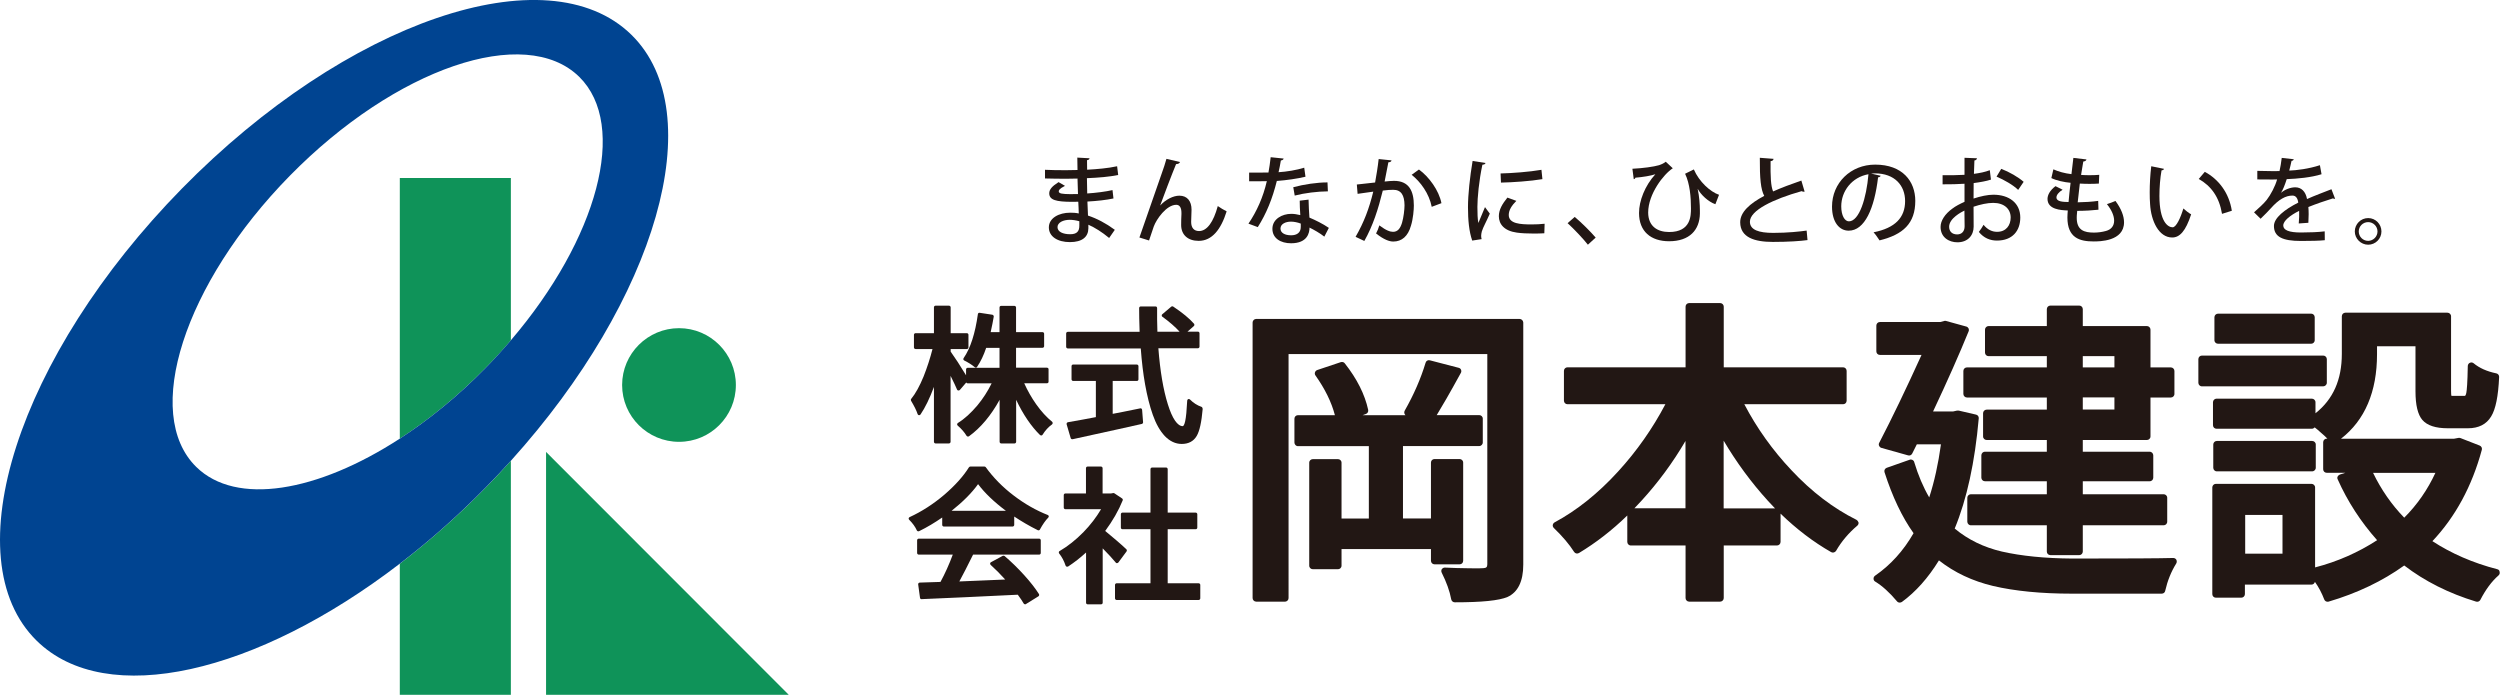 <?xml version="1.0" encoding="utf-8"?>
<!-- Generator: Adobe Illustrator 25.3.1, SVG Export Plug-In . SVG Version: 6.00 Build 0)  -->
<svg version="1.1" id="レイヤー_1" xmlns="http://www.w3.org/2000/svg" xmlns:xlink="http://www.w3.org/1999/xlink" x="0px"
	 y="0px" width="260px" height="72.26px" viewBox="0 0 260 72.26" style="enable-background:new 0 0 260 72.26;"
	 xml:space="preserve">
<style type="text/css">
	.st0{fill:#0F9359;}
	.st1{fill:none;}
	.st2{fill:#004491;}
	.st3{fill:#221714;}
</style>
<g>
	<g>
		<g>
			<g>
				<path class="st0" d="M76.53,40.04c0,3.27-2.65,5.91-5.91,5.91c-3.26,0-5.92-2.64-5.92-5.91c0-3.26,2.66-5.91,5.92-5.91
					C73.88,34.13,76.53,36.78,76.53,40.04"/>
				<polygon class="st0" points="82.03,72.26 56.79,72.26 56.79,47 				"/>
				<g>
					<path class="st1" d="M60.23,7.98c-5.63-5.52-19.1-0.91-30.1,10.29c-11,11.21-15.35,24.76-9.73,30.28
						c4.15,4.08,12.6,2.62,21.17-2.94V18.51h11.55v16.88C62.16,24.83,65.37,13.04,60.23,7.98z"/>
					<path class="st0" d="M41.58,18.51v27.11c3.02-1.96,6.06-4.43,8.92-7.35c0.93-0.94,1.81-1.9,2.63-2.88V18.51H41.58z"/>
					<path class="st0" d="M50.56,50.66c-2.91,2.97-5.93,5.63-8.98,7.97v13.63h11.55V47.92C52.3,48.84,51.45,49.76,50.56,50.66z"/>
				</g>
			</g>
			<path class="st2" d="M65.67,3.62c-8.74-8.57-29.66-1.41-46.74,15.98C1.85,37.01-4.92,58.06,3.82,66.64
				c7.25,7.11,22.89,3.4,37.76-8.02c3.05-2.33,6.07-5,8.98-7.97c0.89-0.9,1.74-1.82,2.57-2.73C68.3,31.11,73.96,11.76,65.67,3.62z
				 M53.13,35.39c-0.83,0.97-1.7,1.94-2.63,2.88c-2.86,2.92-5.9,5.39-8.92,7.35c-8.57,5.56-17.02,7.02-21.17,2.94
				c-5.63-5.52-1.27-19.07,9.73-30.28c11-11.2,24.47-15.81,30.1-10.29C65.37,13.04,62.16,24.83,53.13,35.39z"/>
		</g>
	</g>
	<g>
		<g>
			<g>
				<path class="st3" d="M108.71,17.66c0.61,0.04,1.49,0.04,2.22,0.04c0.37,0,0.78-0.01,1.13-0.02c-0.01-0.46-0.02-0.97-0.02-1.29
					l1.27,0.07c-0.01,0.11-0.09,0.17-0.26,0.2c0,0.28,0,0.69,0.01,0.99c1.08-0.06,2.16-0.15,3.12-0.36l0.11,0.91
					c-0.95,0.19-2.02,0.28-3.25,0.33l0.03,1.59c0.92-0.06,1.93-0.19,2.63-0.35l0.1,0.87c-0.74,0.16-1.75,0.27-2.71,0.32
					c0.02,0.57,0.04,1.09,0.06,1.46c0.91,0.3,1.85,0.79,2.79,1.48l-0.59,0.85c-0.75-0.62-1.48-1.08-2.16-1.38v0.38
					c-0.01,0.88-0.63,1.43-1.92,1.43c-1.3,0-2.19-0.59-2.19-1.53c0-0.98,1.06-1.53,2.21-1.53c0.29,0,0.59,0.01,0.9,0.08
					c-0.01-0.36-0.02-0.77-0.05-1.22c-0.2,0.01-0.41,0.01-0.61,0.01c-1.73,0-2.41-0.2-2.41-0.89c0-0.39,0.3-0.74,0.97-1.16
					l0.67,0.39c-0.59,0.29-0.65,0.46-0.65,0.57c0,0.24,0.38,0.28,1.18,0.29c0.24,0,0.54,0,0.82-0.01c-0.02-0.54-0.03-1.09-0.05-1.61
					c-0.37,0.01-0.8,0.02-1.16,0.02c-0.65,0-1.61-0.01-2.22-0.03V17.66z M112.25,23.01c-0.35-0.1-0.7-0.15-1-0.15
					c-0.67,0-1.27,0.28-1.27,0.76c0,0.49,0.57,0.74,1.32,0.74c0.69,0,0.95-0.3,0.95-0.88V23.01z"/>
				<path class="st3" d="M118.5,24.7c0.67-1.94,1.91-5.51,2.26-6.49c0.21-0.55,0.48-1.41,0.55-1.69l1.41,0.33
					c-0.05,0.14-0.19,0.21-0.41,0.22c-0.47,1.14-1.29,3.31-1.65,4.29h0.01c0.56-0.61,1.35-1.01,1.98-1.01
					c0.83,0,1.27,0.57,1.27,1.46c0,0.17-0.04,1.11-0.04,1.27c0,0.63,0.31,0.95,0.82,0.95c0.83,0,1.5-0.94,1.95-2.6
					c0.28,0.2,0.61,0.39,0.92,0.55c-0.59,1.89-1.52,3.07-2.91,3.07c-1.12,0-1.82-0.63-1.82-1.65c0-0.39,0.01-0.79,0.03-1.13v-0.13
					c0-0.55-0.19-0.84-0.54-0.84c-1.02,0-2.07,1.51-2.34,2.26c-0.13,0.36-0.32,0.93-0.49,1.45L118.5,24.7z"/>
				<path class="st3" d="M133.5,16.49c-0.02,0.1-0.12,0.18-0.29,0.2c-0.06,0.38-0.16,0.88-0.24,1.22c0.83-0.05,1.88-0.22,2.67-0.47
					l0.13,0.94c-0.89,0.21-1.93,0.36-2.98,0.44c-0.46,1.85-1.08,3.38-1.98,4.8l-0.97-0.36c0.86-1.27,1.53-2.75,1.91-4.42
					c-0.2,0.01-0.47,0.01-0.68,0.01h-1.16v-0.9h1.14c0.31,0,0.62,0,0.87-0.01c0.09-0.49,0.17-1.04,0.23-1.59L133.5,16.49z
					 M136.09,20.76c0.01,0.69,0.05,1.25,0.09,1.87c0.58,0.24,1.43,0.66,2.02,1.07l-0.47,0.91c-0.45-0.36-1.09-0.72-1.54-0.94
					c0,0.54-0.21,1.63-1.92,1.63c-1.08,0-1.95-0.52-1.94-1.52c0.01-1,1.01-1.54,1.96-1.54c0.3,0,0.61,0.05,0.94,0.13
					c-0.04-0.55-0.06-1.11-0.06-1.5L136.09,20.76z M135.27,23.25c-0.33-0.13-0.72-0.2-1.01-0.2c-0.54,0-1.09,0.23-1.09,0.72
					c0,0.45,0.45,0.7,1.11,0.7c0.56,0,1-0.25,1-0.86V23.25z M138.1,19.9c-1.08,0.01-2.41,0.17-3.45,0.44l-0.15-0.87
					c1.12-0.3,2.47-0.5,3.56-0.5L138.1,19.9z"/>
				<path class="st3" d="M144.72,16.68c-0.03,0.14-0.15,0.19-0.33,0.2c-0.11,0.52-0.27,1.42-0.39,2c0.36-0.04,0.73-0.07,0.96-0.07
					c1.58-0.01,2.08,1.06,2.08,2.57c0,0.4-0.07,1.37-0.3,2.09c-0.31,1.11-0.96,1.65-1.84,1.65c-0.4,0-0.97-0.19-1.79-0.84
					c0.14-0.25,0.26-0.56,0.34-0.84c0.73,0.55,1.14,0.67,1.43,0.67c0.48,0,0.75-0.35,0.93-0.94c0.16-0.53,0.26-1.38,0.26-1.82
					c-0.01-1.05-0.35-1.62-1.19-1.61c-0.27,0-0.63,0.02-1.07,0.08c-0.47,1.91-1.02,3.65-1.92,5.24l-0.91-0.43
					c0.88-1.52,1.41-2.95,1.84-4.7l-1.63,0.23l-0.08-0.97l1.9-0.21c0.13-0.73,0.28-1.6,0.37-2.44L144.72,16.68z M148.9,21.51
					c-0.27-1.38-1.17-2.61-2.09-3.33l0.76-0.55c1.04,0.75,2.08,2.17,2.34,3.5L148.9,21.51z"/>
				<path class="st3" d="M154.49,16.95c-0.02,0.11-0.12,0.17-0.32,0.18c-0.36,1.68-0.52,3.45-0.52,4.39c0,0.66,0.02,1.28,0.1,1.67
					c0.15-0.38,0.56-1.32,0.69-1.65l0.5,0.68c-0.36,0.84-0.69,1.39-0.83,1.85c-0.04,0.17-0.07,0.32-0.07,0.46
					c0,0.12,0.02,0.23,0.05,0.34l-0.98,0.15c-0.33-0.95-0.44-2.14-0.44-3.47c0-1.32,0.2-3.14,0.48-4.81L154.49,16.95z M160.61,24.26
					c-0.34,0.02-0.71,0.03-1.08,0.03c-0.67,0-1.32-0.03-1.79-0.1c-1.3-0.18-1.86-0.88-1.86-1.7c0-0.69,0.36-1.28,0.89-1.94
					l0.93,0.34c-0.47,0.47-0.79,0.95-0.79,1.47c0,0.92,1.24,0.98,2.38,0.98c0.44,0,0.93-0.02,1.35-0.07L160.61,24.26z M156.06,18.04
					c1.2-0.03,2.99-0.16,4.25-0.38l0.1,0.97c-1.22,0.21-3.16,0.34-4.31,0.36L156.06,18.04z"/>
				<path class="st3" d="M163.77,22.56c0.7,0.58,1.68,1.56,2.18,2.15l-0.81,0.74c-0.47-0.61-1.48-1.67-2.11-2.24L163.77,22.56z"/>
				<path class="st3" d="M169.77,17.55c1.08-0.05,2.23-0.21,2.77-0.37c0.32-0.11,0.51-0.21,0.7-0.36l0.73,0.68
					c-0.95,0.61-2.56,2.67-2.56,4.61c0.01,1.42,0.96,2.02,2.18,2.02c2.27,0,2.27-1.71,2.27-2.47c0-1.13-0.11-2.56-0.61-3.59
					l0.91-0.45c0.55,1.28,1.71,2.33,2.62,2.64l-0.38,0.98c-0.75-0.26-1.52-1-1.83-1.59h-0.01c0.17,0.79,0.23,1.61,0.23,2.28v0.29
					c-0.03,1.69-1.07,2.87-3.2,2.87c-1.9,0-3.13-1.02-3.13-2.94c0-1.25,0.61-2.84,1.7-4.03c-0.49,0.16-1.24,0.29-2.08,0.36
					c-0.02,0.08-0.08,0.15-0.17,0.15L169.77,17.55z"/>
				<path class="st3" d="M187.68,19.93c-0.03,0.01-0.05,0.01-0.08,0.01c-0.08,0-0.16-0.02-0.23-0.06c-2.95,0.83-5.39,2-5.38,3.19
					c0.01,0.84,0.92,1.15,2.43,1.15c1.5,0,2.78-0.14,3.47-0.24l0.09,0.99c-0.72,0.1-2,0.19-3.6,0.19c-1.92,0-3.38-0.47-3.4-2.03
					c-0.01-1.06,0.99-1.96,2.5-2.76c-0.36-0.66-0.47-1.79-0.46-3.96l1.43,0.11c-0.02,0.13-0.1,0.22-0.31,0.24
					c-0.02,1.56,0.02,2.59,0.26,3.15c0.88-0.39,1.89-0.77,2.94-1.13L187.68,19.93z"/>
				<path class="st3" d="M195.59,18.28c-0.03,0.09-0.14,0.16-0.27,0.16c-0.38,3.24-1.39,5.55-3.06,5.55c-0.96,0-1.73-0.88-1.73-2.5
					c0-2.46,1.93-4.37,4.49-4.37c2.84,0,4.17,1.73,4.17,3.77c0,2.35-1.27,3.51-3.72,4.11c-0.15-0.22-0.37-0.57-0.62-0.84
					c2.26-0.45,3.28-1.54,3.28-3.25c0-1.61-1.07-2.88-3.14-2.88c-0.14,0-0.26,0.01-0.4,0.02L195.59,18.28z M194.32,18.12
					c-1.74,0.31-2.83,1.77-2.83,3.34c0,0.94,0.35,1.56,0.8,1.56C193.36,23.01,194.11,20.62,194.32,18.12z"/>
				<path class="st3" d="M207.06,18.68c-0.5,0.16-1.11,0.27-1.8,0.36c-0.01,0.54-0.01,1.11-0.01,1.61c0.72-0.24,1.48-0.4,2.06-0.4
					c1.64,0,2.8,0.87,2.8,2.37c0,1.38-0.81,2.4-2.43,2.4c-0.69,0-1.35-0.25-1.88-0.9c0.18-0.22,0.36-0.51,0.49-0.74
					c0.43,0.52,0.9,0.73,1.41,0.73c0.92,0,1.41-0.66,1.41-1.49c0-0.87-0.65-1.52-1.82-1.52c-0.59,0-1.33,0.16-2.04,0.4
					c0,0.75,0.01,1.82,0.01,2.07c0,0.89-0.59,1.63-1.69,1.63c-0.87,0-1.75-0.51-1.75-1.6c0-0.65,0.46-1.35,1.22-1.9
					c0.35-0.27,0.8-0.5,1.27-0.71v-1.88c-0.68,0.05-1.44,0.06-2.28,0.06l0-0.95c0.84,0.01,1.6,0,2.28-0.04v-1.77l1.3,0.05
					c-0.02,0.12-0.11,0.21-0.27,0.23c-0.02,0.37-0.04,0.9-0.05,1.39c0.61-0.08,1.16-0.19,1.65-0.38L207.06,18.68z M204.3,21.9
					c-0.31,0.15-1.59,0.81-1.59,1.68c0,0.46,0.28,0.8,0.84,0.8c0.44,0,0.77-0.29,0.77-0.84C204.31,23.28,204.31,22.58,204.3,21.9z
					 M209.89,19.75c-0.52-0.51-1.45-1.04-2.25-1.38l0.49-0.81c0.86,0.33,1.77,0.86,2.33,1.35L209.89,19.75z"/>
				<path class="st3" d="M218.24,21.81c-0.6,0.07-1.44,0.12-2.21,0.12c-0.05,0.5-0.05,0.56-0.05,0.72c0,1.3,0.78,1.54,1.79,1.54
					c0.42,0,0.86-0.06,1.25-0.17c0.56-0.15,0.85-0.54,0.85-1.07c0-0.5-0.25-1.1-0.75-1.72c0.25-0.08,0.67-0.23,0.89-0.33
					c0.6,0.81,0.89,1.57,0.89,2.22c0,1.99-2.58,1.99-3.16,1.99c-1.46,0-2.73-0.37-2.73-2.49c0-0.23,0.02-0.47,0.04-0.73
					c-0.73-0.03-2.11-0.1-2.11-1.21c0.01-0.41,0.25-0.88,0.83-1.32l0.74,0.37c-0.4,0.25-0.64,0.55-0.64,0.8
					c0,0.44,0.65,0.47,1.26,0.48c0.05-0.6,0.12-1.29,0.21-2c-0.67-0.06-1.46-0.23-2-0.49l0.21-0.91c0.53,0.24,1.19,0.42,1.88,0.5
					c0.07-0.58,0.15-1.19,0.2-1.69l1.36,0.16c-0.01,0.12-0.15,0.2-0.33,0.22c-0.07,0.38-0.15,0.89-0.23,1.39
					c0.27,0.02,0.57,0.03,0.87,0.03c0.35,0,0.7-0.01,1.02-0.04l-0.04,0.91c-0.28,0.02-0.63,0.03-0.98,0.03c-0.34,0-0.7-0.01-1-0.03
					c-0.08,0.67-0.16,1.34-0.22,1.95c0.72-0.01,1.51-0.06,2.13-0.15L218.24,21.81z"/>
				<path class="st3" d="M225.06,17.56c-0.02,0.08-0.13,0.15-0.26,0.16c-0.14,0.77-0.22,1.76-0.22,2.65c0,2.69,0.88,3.27,1.38,3.27
					c0.37-0.01,0.83-1,1.11-1.96c0.2,0.18,0.57,0.49,0.81,0.61c-0.57,1.76-1.2,2.41-1.97,2.41c-1.4,0-2.2-1.73-2.3-3.46
					c-0.03-0.37-0.04-0.79-0.04-1.23c0-0.87,0.05-1.83,0.16-2.72L225.06,17.56z M231.09,22.24c-0.29-1.75-1.13-2.9-2.42-3.63
					l0.63-0.74c1.41,0.76,2.52,2.16,2.81,4.05L231.09,22.24z"/>
				<path class="st3" d="M242.85,20.67c-0.02,0.01-0.04,0.01-0.06,0.01c-0.05,0-0.12-0.02-0.16-0.05c-0.75,0.23-1.77,0.58-2.56,0.9
					c0.02,0.22,0.03,0.47,0.03,0.75c0,0.26-0.01,0.56-0.03,0.89l-1,0.07c0.04-0.42,0.06-0.97,0.04-1.31
					c-0.93,0.46-1.65,1.04-1.65,1.52c0,0.49,0.61,0.73,1.84,0.73c0.91,0,1.84-0.04,2.47-0.12l0.01,0.92
					c-0.56,0.06-1.42,0.08-2.49,0.08c-1.9,0-2.8-0.43-2.8-1.56c0-0.83,1.09-1.7,2.53-2.43c-0.06-0.45-0.25-0.73-0.6-0.73
					c-0.69,0-1.41,0.37-2.26,1.33c-0.26,0.29-0.63,0.67-1.06,1.08l-0.68-0.67c0.46-0.41,0.99-0.88,1.31-1.28
					c0.43-0.55,0.89-1.43,1.09-2.14l-0.46,0.01c-0.4,0-1.1,0-1.6-0.01v-0.89c0.59,0.02,1.29,0.03,1.7,0.03l0.61-0.01
					c0.09-0.42,0.17-0.84,0.23-1.37l1.25,0.14c-0.02,0.1-0.11,0.16-0.23,0.17c-0.08,0.36-0.15,0.68-0.24,1.01
					c0.73-0.02,2.04-0.18,3.19-0.56l0.17,0.94c-1.08,0.34-2.52,0.47-3.62,0.51c-0.2,0.63-0.41,1.14-0.59,1.41h0.01
					c0.39-0.33,0.97-0.56,1.47-0.56c0.62,0,1.08,0.43,1.22,1.22c0.8-0.36,1.78-0.72,2.54-1.02L242.85,20.67z"/>
				<path class="st3" d="M247.67,24.07c0,0.76-0.62,1.38-1.38,1.38c-0.76,0-1.39-0.63-1.39-1.38c0-0.76,0.62-1.39,1.39-1.39
					C247.07,22.68,247.67,23.32,247.67,24.07z M247.26,24.07c0-0.53-0.44-0.97-0.97-0.97c-0.55,0-0.98,0.44-0.98,0.97
					c0,0.54,0.43,0.98,0.98,0.98C246.84,25.04,247.26,24.59,247.26,24.07z"/>
			</g>
		</g>
		<g>
			<g>
				<path class="st3" d="M107.76,42.04c-0.48-0.68-0.9-1.42-1.24-2.18h2.36c0.1,0,0.17-0.07,0.17-0.16v-1.3
					c0-0.09-0.07-0.16-0.17-0.16h-3.21v-2.07h2.75c0.1,0,0.17-0.08,0.17-0.17v-1.29c0-0.1-0.08-0.17-0.17-0.17h-2.75v-2.56
					c0-0.09-0.08-0.17-0.17-0.17h-1.38c-0.1,0-0.17,0.07-0.17,0.17v2.56h-0.92c0.15-0.66,0.25-1.2,0.32-1.61
					c0-0.1-0.05-0.18-0.15-0.2l-1.31-0.2c-0.05-0.01-0.09,0-0.13,0.03c-0.04,0.03-0.06,0.07-0.06,0.11c-0.28,2-0.77,3.54-1.48,4.57
					c-0.03,0.04-0.04,0.09-0.03,0.15c0.02,0.04,0.05,0.08,0.09,0.1c0.42,0.21,0.79,0.44,1.1,0.7c0.03,0.03,0.08,0.04,0.13,0.04
					c0.05-0.01,0.09-0.04,0.11-0.08c0.38-0.56,0.69-1.22,0.94-1.97h1.39v2.07h-3.31c-0.09,0-0.17,0.08-0.17,0.16v0.62
					c-0.62-1.02-1.16-1.85-1.6-2.46V36.3h1.68c0.09,0,0.17-0.08,0.17-0.17v-1.31c0-0.1-0.08-0.17-0.17-0.17h-1.68v-2.69
					c0-0.09-0.08-0.17-0.18-0.17H97.3c-0.09,0-0.17,0.07-0.17,0.17v2.69h-1.91c-0.09,0-0.17,0.07-0.17,0.17v1.31
					c0,0.1,0.08,0.17,0.17,0.17h1.76c-0.24,0.95-0.55,1.9-0.92,2.84c-0.41,1-0.84,1.79-1.3,2.35c-0.04,0.05-0.04,0.13-0.01,0.19
					c0.33,0.55,0.56,1.01,0.68,1.38c0.02,0.06,0.07,0.11,0.14,0.12c0.06,0.01,0.13-0.02,0.16-0.07c0.49-0.72,0.96-1.69,1.4-2.87
					v5.71c0,0.09,0.08,0.17,0.17,0.17h1.38c0.1,0,0.18-0.08,0.18-0.17v-6.86c0.34,0.69,0.57,1.16,0.67,1.42
					c0.02,0.06,0.07,0.1,0.13,0.1c0.06,0.01,0.12-0.01,0.16-0.05l0.67-0.78c0.03,0.06,0.09,0.09,0.15,0.09h2.49
					c-0.4,0.81-0.89,1.58-1.48,2.29c-0.66,0.78-1.33,1.4-2.03,1.83c-0.04,0.03-0.07,0.07-0.08,0.13c0,0.05,0.02,0.11,0.06,0.14
					c0.39,0.34,0.7,0.69,0.92,1.06c0.03,0.04,0.07,0.07,0.12,0.08c0.05,0.01,0.09,0,0.14-0.03c1.2-0.87,2.28-2.15,3.18-3.79v4.37
					c0,0.09,0.08,0.17,0.17,0.17h1.38c0.09,0,0.17-0.08,0.17-0.17v-4.37c0.73,1.54,1.57,2.77,2.48,3.66
					c0.04,0.03,0.09,0.05,0.14,0.05c0.05,0,0.1-0.03,0.13-0.08c0.27-0.44,0.6-0.8,0.98-1.07c0.04-0.03,0.06-0.08,0.07-0.14
					c0-0.05-0.02-0.1-0.06-0.14C108.85,43.4,108.29,42.79,107.76,42.04z"/>
				<path class="st3" d="M118.71,42.49c-0.03-0.02-0.09-0.04-0.13-0.02c-1.45,0.3-2.42,0.49-2.86,0.57v-3.42h2.51
					c0.1,0,0.17-0.07,0.17-0.17v-1.37c0-0.09-0.08-0.17-0.17-0.17h-6.62c-0.1,0-0.17,0.07-0.17,0.17v1.37
					c0,0.09,0.08,0.17,0.17,0.17h2.36v3.76c-0.27,0.05-0.71,0.13-1.33,0.25c-0.73,0.14-1.25,0.23-1.57,0.28
					c-0.05,0.01-0.1,0.04-0.12,0.08c-0.02,0.04-0.03,0.09-0.02,0.14l0.42,1.43c0.02,0.07,0.09,0.12,0.16,0.12c0.02,0,0.03,0,0.04,0
					c0.41-0.09,1.09-0.24,2.05-0.45l2.73-0.6c0.87-0.19,1.68-0.38,2.42-0.54c0.08-0.02,0.14-0.1,0.13-0.18l-0.1-1.28
					C118.77,42.57,118.75,42.53,118.71,42.49z"/>
				<path class="st3" d="M124.95,42.31c-0.44-0.15-0.84-0.41-1.19-0.76c-0.05-0.05-0.12-0.07-0.18-0.04
					c-0.06,0.02-0.11,0.09-0.11,0.15c-0.05,1-0.12,1.72-0.21,2.14c-0.08,0.38-0.19,0.52-0.25,0.52c-0.55,0-1.09-0.78-1.55-2.26
					c-0.48-1.52-0.81-3.48-0.99-5.84h4.11c0.09,0,0.17-0.08,0.17-0.17v-1.39c0-0.1-0.08-0.17-0.17-0.17h-1.08l0.66-0.58
					c0.07-0.06,0.07-0.17,0.02-0.24c-0.47-0.54-1.21-1.15-2.17-1.79c-0.06-0.04-0.15-0.03-0.21,0.02l-0.92,0.78
					c-0.05,0.03-0.06,0.08-0.06,0.13c0,0.05,0.02,0.11,0.07,0.13c0.73,0.53,1.33,1.05,1.79,1.56h-2.31
					c-0.03-0.88-0.04-1.72-0.03-2.46c0-0.05-0.02-0.09-0.05-0.13c-0.03-0.03-0.08-0.04-0.12-0.04h-1.53c-0.09,0-0.17,0.07-0.17,0.17
					c0,0.58,0.01,1.41,0.05,2.47h-7.46c-0.1,0-0.18,0.07-0.18,0.17v1.39c0,0.09,0.08,0.17,0.18,0.17h7.58
					c0.1,1.36,0.25,2.62,0.45,3.74c0.21,1.17,0.47,2.23,0.8,3.16c0.33,0.94,0.75,1.68,1.25,2.21c0.52,0.54,1.11,0.82,1.76,0.82
					c0.71,0,1.23-0.28,1.55-0.82c0.31-0.52,0.51-1.45,0.63-2.83C125.06,42.41,125.02,42.33,124.95,42.31z"/>
				<path class="st3" d="M193.07,54.06c-2.41-1.2-4.69-2.94-6.77-5.17c-1.96-2.08-3.6-4.38-4.89-6.85h10.27
					c0.21,0,0.37-0.16,0.37-0.37v-3.1c0-0.2-0.16-0.37-0.37-0.37h-12.41v-6.31c0-0.2-0.17-0.37-0.37-0.37h-3.23
					c-0.2,0-0.37,0.16-0.37,0.37v6.31h-12.28c-0.2,0-0.37,0.16-0.37,0.37v3.1c0,0.21,0.17,0.37,0.37,0.37h10.18
					c-1.32,2.51-2.96,4.86-4.92,7c-2.08,2.28-4.3,4.05-6.59,5.28c-0.11,0.06-0.18,0.16-0.2,0.28c-0.02,0.11,0.03,0.24,0.12,0.32
					c0.89,0.86,1.6,1.69,2.1,2.48c0.11,0.17,0.33,0.22,0.51,0.11c1.74-1.05,3.43-2.35,5.02-3.9v2.75c0,0.2,0.16,0.37,0.37,0.37h5.69
					v5.47c0,0.2,0.17,0.37,0.37,0.37h3.23c0.2,0,0.37-0.17,0.37-0.37v-5.47h5.54c0.2,0,0.37-0.17,0.37-0.37v-2.94
					c1.66,1.61,3.42,2.95,5.26,4c0.17,0.1,0.4,0.04,0.51-0.13c0.57-0.99,1.32-1.87,2.21-2.62c0.09-0.08,0.15-0.2,0.13-0.33
					C193.25,54.23,193.17,54.12,193.07,54.06z M175.29,45.86v7h-5.31c0.25-0.26,0.49-0.52,0.74-0.79
					C172.43,50.2,173.97,48.12,175.29,45.86z M179.26,52.87v-7.04c1.34,2.27,2.89,4.37,4.6,6.25c0.25,0.27,0.5,0.53,0.74,0.79
					H179.26z"/>
				<path class="st3" d="M206.81,37.04h6.06v1.17h-8.31c-0.2,0-0.37,0.16-0.37,0.37v2.39c0,0.2,0.17,0.37,0.37,0.37h8.31v1.26h-6.25
					c-0.21,0-0.38,0.17-0.38,0.37v2.42c0,0.21,0.17,0.37,0.38,0.37h6.25v1.22h-6.44c-0.21,0-0.37,0.17-0.37,0.38v2.32
					c0,0.2,0.17,0.37,0.37,0.37h6.44v1.35h-7.9c-0.2,0-0.37,0.17-0.37,0.37v2.48c0,0.21,0.17,0.38,0.37,0.38h7.9v2.73
					c0,0.21,0.16,0.37,0.37,0.37h3c0.21,0,0.37-0.17,0.37-0.37v-2.73h8.41c0.2,0,0.37-0.16,0.37-0.38v-2.48
					c0-0.21-0.17-0.37-0.37-0.37h-8.41v-1.35h6.96c0.21,0,0.37-0.17,0.37-0.37v-2.32c0-0.2-0.16-0.38-0.37-0.38h-6.96v-1.22h6.67
					c0.2,0,0.37-0.16,0.37-0.37v-4.05h2.12c0.2,0,0.37-0.16,0.37-0.37v-2.39c0-0.2-0.17-0.37-0.37-0.37h-2.12v-3.93
					c0-0.2-0.17-0.37-0.37-0.37h-6.67v-1.76c0-0.2-0.16-0.37-0.37-0.37h-3c-0.21,0-0.37,0.17-0.37,0.37v1.76h-6.06
					c-0.2,0-0.37,0.17-0.37,0.37v2.39C206.44,36.88,206.61,37.04,206.81,37.04z M219.9,41.33v1.26h-3.29v-1.26H219.9z M216.61,38.21
					v-1.17h3.29v1.17H216.61z"/>
				<path class="st3" d="M226.01,58.03c-1.3,0.04-4.82,0.06-10.48,0.06c-2.86-0.02-5.33-0.27-7.34-0.73
					c-1.88-0.44-3.52-1.24-4.9-2.39c1.26-3.05,2.1-6.9,2.5-11.46c0.02-0.18-0.1-0.35-0.28-0.39l-1.81-0.42
					c-0.05-0.01-0.11-0.01-0.16,0l-0.41,0.09h-2.09c1.51-3.2,2.75-6.01,3.7-8.34c0.04-0.1,0.03-0.21-0.01-0.3
					c-0.05-0.09-0.14-0.17-0.24-0.19l-2.1-0.58c-0.06-0.02-0.13-0.02-0.2,0l-0.4,0.11h-6.28c-0.21,0-0.37,0.17-0.37,0.37v2.68
					c0,0.21,0.16,0.37,0.37,0.37h4.33c-1.58,3.48-3.06,6.56-4.4,9.14c-0.06,0.1-0.06,0.22-0.01,0.32c0.05,0.1,0.13,0.18,0.24,0.21
					l2.78,0.78c0.17,0.05,0.34-0.03,0.42-0.19l0.48-0.96h2.51c-0.28,2.04-0.69,3.89-1.22,5.52c-0.63-1.08-1.15-2.31-1.56-3.67
					c-0.02-0.1-0.09-0.18-0.18-0.23c-0.09-0.04-0.2-0.06-0.29-0.02l-2.39,0.84c-0.19,0.07-0.29,0.27-0.23,0.46
					c0.82,2.55,1.83,4.68,3.02,6.34c-1.05,1.83-2.39,3.31-4,4.42c-0.1,0.07-0.17,0.19-0.16,0.32c0,0.13,0.07,0.24,0.18,0.3
					c0.71,0.43,1.48,1.12,2.26,2.05c0.07,0.09,0.18,0.13,0.29,0.13c0.08,0,0.15-0.03,0.22-0.07c1.44-1.05,2.73-2.5,3.85-4.32
					c1.6,1.26,3.49,2.15,5.63,2.66c2.26,0.53,5.01,0.8,8.18,0.8h9.36c0.18,0,0.33-0.12,0.36-0.29c0.24-1.05,0.62-2,1.15-2.85
					c0.07-0.12,0.07-0.27,0.01-0.39C226.27,58.09,226.14,58.03,226.01,58.03z"/>
				<path class="st3" d="M230.55,49.02h9.91c0.21,0,0.38-0.17,0.38-0.37v-2.42c0-0.21-0.17-0.37-0.38-0.37h-9.91
					c-0.2,0-0.37,0.16-0.37,0.37v2.42C230.18,48.85,230.34,49.02,230.55,49.02z"/>
				<path class="st3" d="M241.99,39.81v-2.46c0-0.2-0.17-0.37-0.37-0.37H229c-0.21,0-0.37,0.17-0.37,0.37v2.46
					c0,0.2,0.16,0.37,0.37,0.37h12.62C241.82,40.17,241.99,40.01,241.99,39.81z"/>
				<path class="st3" d="M259.72,59.2c-2.52-0.65-4.79-1.64-6.75-2.92c2.39-2.53,4.12-5.72,5.14-9.5c0.05-0.19-0.05-0.37-0.22-0.44
					l-2-0.78c-0.06-0.02-0.13-0.03-0.2-0.02l-0.49,0.09h-11.74c2.49-1.93,3.75-4.89,3.75-8.79v-0.83h4v4.67c0,1.46,0.24,2.44,0.72,3
					c0.5,0.57,1.37,0.86,2.64,0.86h2.1c1.1,0,1.92-0.41,2.41-1.23c0.47-0.76,0.74-2.1,0.83-4.1c0.01-0.18-0.11-0.34-0.29-0.38
					c-0.97-0.2-1.76-0.55-2.36-1.05c-0.11-0.09-0.26-0.11-0.39-0.05c-0.13,0.05-0.21,0.19-0.22,0.32c-0.03,1.81-0.1,2.52-0.15,2.79
					c-0.04,0.22-0.11,0.33-0.15,0.33h-1.29c-0.05,0-0.09,0-0.11,0c-0.02-0.05-0.04-0.2-0.04-0.53v-7.75c0-0.2-0.17-0.37-0.38-0.37
					h-10.61c-0.21,0-0.37,0.17-0.37,0.37v3.91c0,2.69-0.9,4.72-2.74,6.18v-1.15c0-0.2-0.17-0.37-0.38-0.37h-9.91
					c-0.2,0-0.37,0.17-0.37,0.37v2.39c0,0.21,0.16,0.37,0.37,0.37h9.91c0.12,0,0.22-0.06,0.3-0.14c0.19,0.15,0.42,0.33,0.65,0.55
					c0.27,0.23,0.5,0.44,0.67,0.62h-0.07c-0.21,0-0.37,0.17-0.37,0.37v2.81c0,0.21,0.16,0.37,0.37,0.37h1.94l-0.57,0.18
					c-0.1,0.04-0.18,0.11-0.23,0.2c-0.05,0.09-0.05,0.21,0,0.3c1.03,2.31,2.41,4.43,4.1,6.33c-1.96,1.27-4.12,2.23-6.45,2.83v-8.32
					c0-0.2-0.17-0.37-0.38-0.37h-9.94c-0.2,0-0.37,0.17-0.37,0.37v11.1c0,0.21,0.17,0.37,0.37,0.37h2.65c0.2,0,0.37-0.17,0.37-0.37
					V60.8h6.92c0.18,0,0.33-0.13,0.36-0.29c0.4,0.56,0.72,1.18,0.97,1.83c0.06,0.15,0.19,0.24,0.35,0.24c0.03,0,0.07,0,0.1-0.01
					c2.99-0.88,5.63-2.15,7.87-3.76c2.12,1.63,4.64,2.9,7.48,3.76c0.18,0.05,0.36-0.03,0.44-0.19c0.54-1.05,1.17-1.91,1.89-2.54
					c0.1-0.09,0.15-0.23,0.11-0.36C259.96,59.34,259.86,59.23,259.72,59.2z M233.5,57.58v-4.03h3.88v4.03H233.5z M250.04,53.84
					c-1.31-1.35-2.4-2.92-3.24-4.66h6.48C252.48,50.91,251.4,52.48,250.04,53.84z"/>
				<path class="st3" d="M230.68,35.75h9.68c0.2,0,0.37-0.16,0.37-0.37v-2.39c0-0.2-0.16-0.37-0.37-0.37h-9.68
					c-0.21,0-0.38,0.17-0.38,0.37v2.39C230.3,35.59,230.47,35.75,230.68,35.75z"/>
				<path class="st3" d="M158.04,33.17h-27.4c-0.2,0-0.37,0.17-0.37,0.37v28.66c0,0.2,0.17,0.37,0.37,0.37h3
					c0.21,0,0.37-0.17,0.37-0.37V36.82h20.67v21.86c0,0.3-0.1,0.39-0.42,0.41c-0.19,0.02-0.7,0.03-1.52,0.01
					c-0.85-0.01-1.66-0.03-2.45-0.07c-0.14-0.01-0.25,0.05-0.34,0.16c-0.07,0.11-0.07,0.25-0.01,0.37c0.49,0.98,0.83,1.91,0.99,2.78
					c0.04,0.18,0.19,0.3,0.37,0.3c2.81,0,4.59-0.18,5.47-0.55c1.09-0.49,1.65-1.63,1.65-3.37V33.54
					C158.41,33.34,158.24,33.17,158.04,33.17z"/>
				<path class="st3" d="M152.17,58.32V48.11c0-0.21-0.17-0.37-0.37-0.37h-2.61c-0.21,0-0.37,0.16-0.37,0.37v5.81h-2.91v-7.53h7.93
					c0.2,0,0.37-0.17,0.37-0.38v-2.47c0-0.21-0.17-0.37-0.37-0.37h-4.42c0.51-0.83,1.35-2.27,2.51-4.39
					c0.06-0.1,0.06-0.22,0.02-0.32c-0.04-0.11-0.13-0.18-0.25-0.21l-3-0.78c-0.19-0.05-0.39,0.06-0.44,0.26
					c-0.49,1.63-1.22,3.31-2.17,4.98c-0.05,0.1-0.06,0.22-0.02,0.32c0.02,0.06,0.06,0.11,0.1,0.15h-4.46l0.35-0.13
					c0.17-0.06,0.27-0.24,0.23-0.43c-0.35-1.61-1.17-3.23-2.43-4.83c-0.09-0.13-0.25-0.17-0.41-0.13L137,38.48
					c-0.11,0.04-0.2,0.12-0.24,0.24c-0.04,0.11-0.02,0.24,0.05,0.33c0.97,1.37,1.66,2.75,2.02,4.13h-3.85
					c-0.2,0-0.36,0.16-0.36,0.37v2.47c0,0.2,0.16,0.38,0.36,0.38h7.38v7.53h-2.84v-5.81c0-0.21-0.17-0.37-0.37-0.37h-2.61
					c-0.21,0-0.38,0.16-0.38,0.37v10.71c0,0.21,0.17,0.37,0.38,0.37h2.61c0.2,0,0.37-0.16,0.37-0.37V57.1h9.3v1.22
					c0,0.21,0.17,0.37,0.37,0.37h2.61C152.01,58.69,152.17,58.53,152.17,58.32z"/>
			</g>
			<path class="st3" d="M108.07,56.02H95.55c-0.09,0-0.17,0.07-0.17,0.17v1.32c0,0.1,0.08,0.17,0.17,0.17h3.54
				c-0.38,1.02-0.81,1.98-1.28,2.84l-2.16,0.07c-0.05,0-0.1,0.03-0.12,0.06c-0.03,0.04-0.05,0.08-0.04,0.13l0.19,1.39
				c0.01,0.09,0.09,0.16,0.17,0.14c2.62-0.11,5.98-0.26,10-0.46c0.29,0.4,0.5,0.7,0.61,0.91c0.02,0.04,0.06,0.07,0.11,0.08
				c0.01,0,0.03,0.01,0.04,0.01c0.04,0,0.06-0.01,0.09-0.03l1.29-0.8c0.08-0.05,0.11-0.16,0.06-0.24c-0.36-0.57-0.87-1.23-1.53-1.96
				c-0.66-0.73-1.35-1.4-2.04-1.99c-0.05-0.04-0.13-0.05-0.2-0.02l-1.22,0.66c-0.05,0.02-0.08,0.07-0.09,0.13
				c0,0.05,0.02,0.11,0.06,0.15c0.5,0.45,1.01,0.96,1.51,1.52c-0.45,0.02-1.17,0.05-2.14,0.09c-1.12,0.05-2,0.09-2.63,0.11
				c0.38-0.7,0.86-1.63,1.43-2.79h6.87c0.1,0,0.17-0.08,0.17-0.17v-1.32C108.24,56.1,108.17,56.02,108.07,56.02z"/>
			<path class="st3" d="M108.97,53.56c-1.2-0.47-2.4-1.15-3.54-2.02c-1.15-0.87-2.13-1.87-2.91-2.95c-0.03-0.04-0.08-0.07-0.14-0.07
				h-1.46c-0.06,0-0.11,0.03-0.15,0.08c-0.58,0.93-1.44,1.89-2.57,2.86c-1.13,0.96-2.34,1.74-3.6,2.32
				c-0.05,0.02-0.08,0.07-0.1,0.12c0,0.06,0.01,0.11,0.05,0.15c0.36,0.36,0.63,0.73,0.8,1.11c0.02,0.04,0.05,0.07,0.1,0.09
				c0.02,0.01,0.04,0.01,0.06,0.01c0.02,0,0.06-0.01,0.08-0.02c0.82-0.4,1.62-0.88,2.4-1.42v0.77c0,0.1,0.08,0.17,0.17,0.17h7.15
				c0.09,0,0.17-0.08,0.17-0.17v-0.87c0.75,0.5,1.57,0.98,2.45,1.42c0.08,0.04,0.18,0.01,0.22-0.07c0.29-0.53,0.58-0.95,0.87-1.24
				c0.04-0.04,0.06-0.1,0.05-0.16C109.06,53.63,109.02,53.58,108.97,53.56z M98.97,53.12c1.17-0.93,2.1-1.86,2.75-2.77
				c0.69,0.92,1.66,1.85,2.89,2.77H98.97z"/>
			<path class="st3" d="M124.66,60.66h-3.22v-5.62h2.91c0.09,0,0.17-0.07,0.17-0.17v-1.39c0-0.09-0.08-0.17-0.17-0.17h-2.91v-4.52
				c0-0.09-0.08-0.17-0.17-0.17h-1.44c-0.1,0-0.18,0.08-0.18,0.17v4.52h-2.91c-0.1,0-0.17,0.08-0.17,0.17v1.39
				c0,0.1,0.07,0.17,0.17,0.17h2.91v5.62h-3.52c-0.09,0-0.17,0.08-0.17,0.17v1.39c0,0.1,0.08,0.18,0.17,0.18h8.53
				c0.09,0,0.17-0.08,0.17-0.18v-1.39C124.83,60.74,124.75,60.66,124.66,60.66z"/>
			<path class="st3" d="M116.16,58.57c0.05,0,0.1-0.03,0.14-0.06l0.86-1.16c0.05-0.07,0.04-0.17-0.02-0.23
				c-0.65-0.61-1.4-1.24-2.2-1.9c0.79-1.07,1.4-2.14,1.82-3.18c0.03-0.07,0-0.16-0.06-0.2l-0.81-0.54
				c-0.04-0.02-0.08-0.03-0.13-0.02l-0.21,0.04h-0.88v-2.63c0-0.09-0.08-0.17-0.17-0.17h-1.39c-0.1,0-0.17,0.08-0.17,0.17v2.63
				h-2.14c-0.09,0-0.17,0.07-0.17,0.17v1.3c0,0.09,0.08,0.17,0.17,0.17h3.71c-0.49,0.83-1.1,1.63-1.82,2.37
				c-0.8,0.82-1.64,1.48-2.49,1.98c-0.05,0.02-0.08,0.06-0.08,0.11c-0.01,0.05,0,0.1,0.03,0.14c0.28,0.35,0.51,0.77,0.67,1.26
				c0.02,0.05,0.06,0.09,0.11,0.11c0.05,0.01,0.1,0.01,0.15-0.01c0.64-0.42,1.27-0.91,1.87-1.46v5.23c0,0.09,0.08,0.16,0.17,0.16
				h1.39c0.1,0,0.17-0.08,0.17-0.16v-5.66c0.6,0.61,1.06,1.11,1.37,1.49C116.06,58.55,116.11,58.57,116.16,58.57z"/>
		</g>
	</g>
</g>
</svg>
